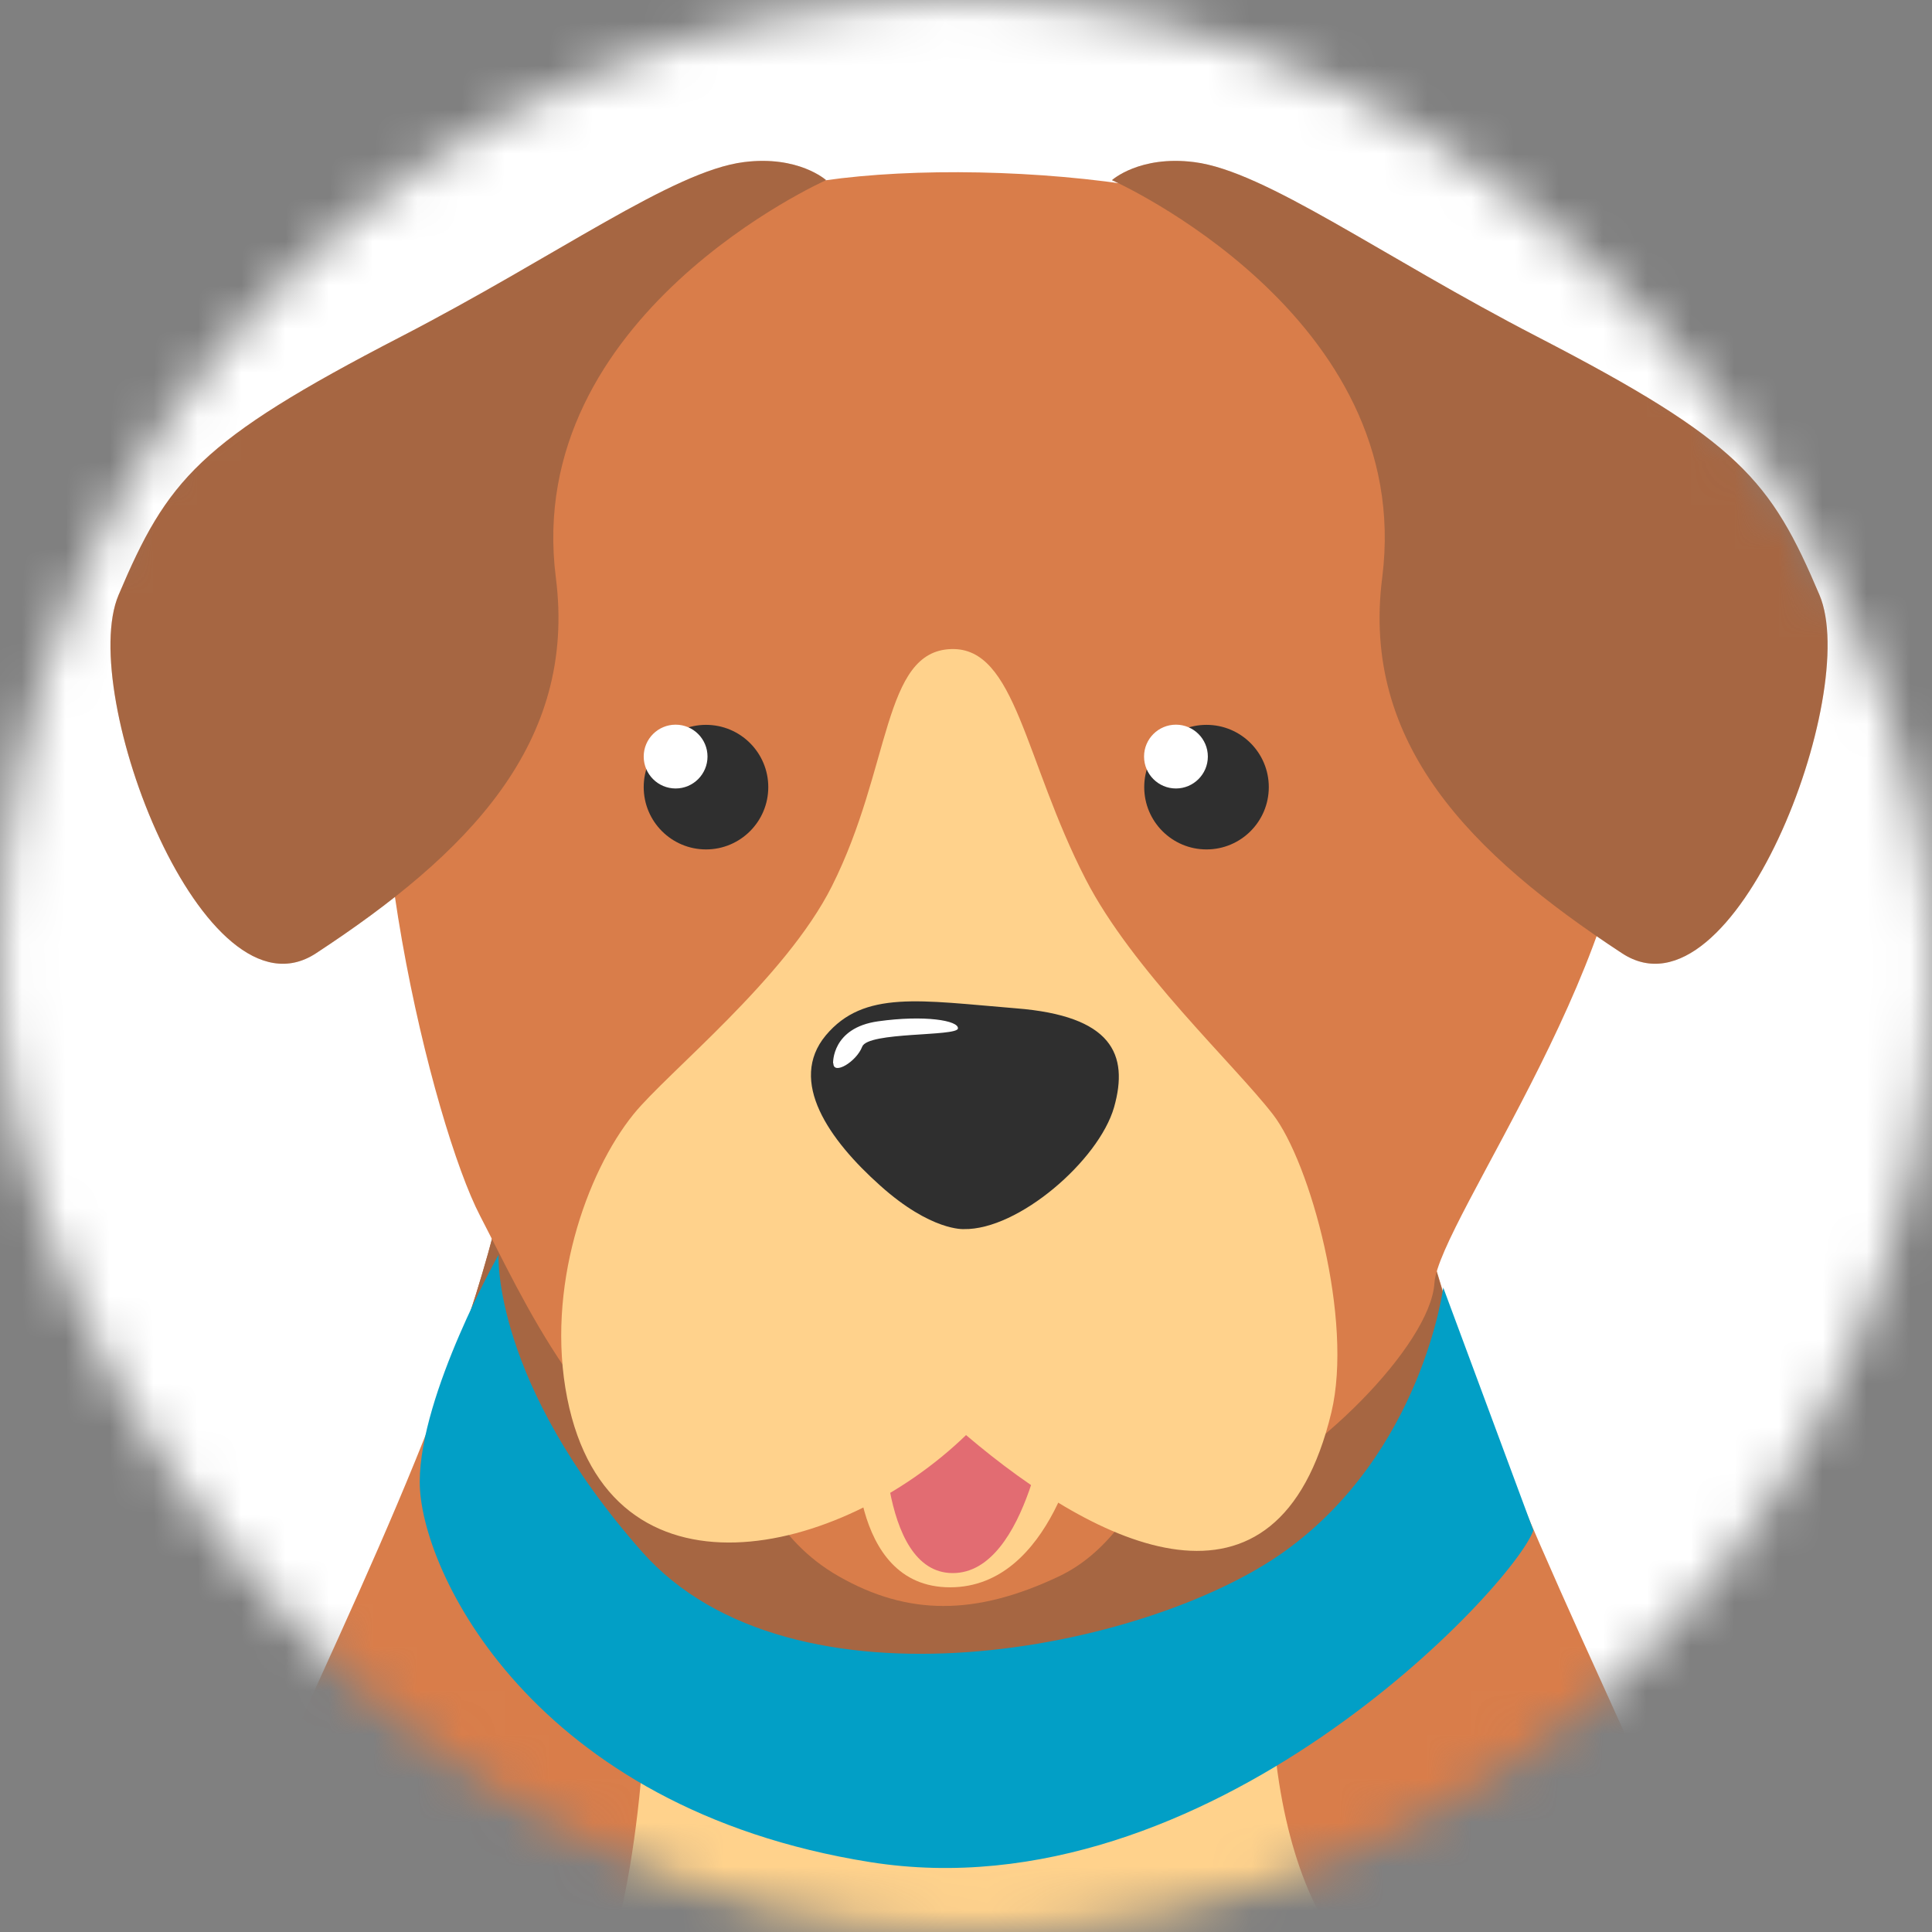 <svg width="44" height="44" viewBox="0 0 44 44" fill="none" xmlns="http://www.w3.org/2000/svg">
<rect x="0" y="0" width="44" height="44" fill="#808080" stroke="none"/>
<mask id="mask0_6438_16340" style="mask-type:alpha" maskUnits="userSpaceOnUse" x="0" y="0" width="44" height="44">
<rect width="44" height="44" rx="22" fill="white"/>
</mask>
<g mask="url(#mask0_6438_16340)">
<rect width="44" height="44" fill="white"/>
<path d="M12.467 35.731C16.454 17.966 27.028 16.811 31.251 35.776C35.112 53.109 8.478 53.495 12.467 35.731Z" fill="#FFD28C"/>
<path d="M6.808 39.282C8.039 36.568 9.271 33.9 10.214 31.315C11.126 28.822 11.779 26.405 11.909 24.109C11.909 24.109 12.996 26.869 13.832 30.503C14.364 32.807 14.797 35.467 14.782 38.006C14.775 38.896 14.722 39.763 14.592 40.599C13.202 55.311 4.089 43.682 6.808 39.282Z" fill="#D97D4A"/>
<path d="M29.13 40.599C29.023 39.921 28.97 39.223 28.947 38.516C28.864 35.832 29.32 32.958 29.89 30.503C30.726 26.869 31.814 24.109 31.814 24.109C31.943 26.375 32.574 28.753 33.471 31.202C34.42 33.824 35.666 36.53 36.914 39.282C39.621 45.254 30.604 49.968 29.13 40.599Z" fill="#D97D4A"/>
<path d="M11.905 24.113C11.905 24.113 12.992 26.872 13.828 30.506C15.12 26.234 16.762 22.524 18.937 20.176L21.855 20.031L24.775 20.176C26.949 22.524 28.591 26.234 29.883 30.506C30.719 26.872 31.807 24.113 31.807 24.113C31.936 26.379 32.567 28.757 33.464 31.205C32.977 32.619 32.247 34.261 31.251 35.782C30.606 36.777 29.837 37.719 28.94 38.518C26.918 40.319 24.243 41.398 20.769 40.646C18.284 40.106 16.323 39.179 14.779 38.008C13.867 37.324 13.107 36.556 12.469 35.736C11.396 34.352 10.675 32.831 10.211 31.319C11.123 28.826 11.777 26.408 11.905 24.113Z" fill="#D97D4A"/>
<path d="M11.905 24.113C11.905 24.113 12.992 26.872 13.828 30.506C15.12 26.234 16.762 22.524 18.937 20.176L21.855 20.031L24.775 20.176C26.949 22.524 28.591 26.234 29.883 30.506C30.719 26.872 31.807 24.113 31.807 24.113C31.936 26.379 32.567 28.757 33.464 31.205C32.977 32.619 32.247 34.261 31.251 35.782C30.606 36.777 29.837 37.719 28.94 38.518C26.918 40.319 24.243 41.398 20.769 40.646C18.284 40.106 16.323 39.179 14.779 38.008C13.867 37.324 13.107 36.556 12.469 35.736C11.396 34.352 10.675 32.831 10.211 31.319C11.123 28.826 11.777 26.408 11.905 24.113Z" fill="#2F2F2F" fill-opacity="0.3"/>
<path d="M9.001 13.533C7.91 17.759 9.861 25.631 10.934 27.691C11.899 29.544 13.363 32.906 16.18 34.174C18.996 35.443 25.72 35.02 27.811 34.174C29.901 33.328 32.577 30.633 32.668 29.223C32.759 27.815 37.534 21.424 37.08 17.127C36.626 12.83 34.264 8.531 29.652 5.421C27.176 3.751 19.337 3.481 16.907 4.587C12.097 6.777 10.092 9.307 9.001 13.533Z" fill="#D97D4A"/>
<path d="M16.747 30.206C16.747 30.206 16.204 34.248 19.104 35.901C20.669 36.793 22.206 36.807 24.12 35.899C26.237 34.894 27.008 31.642 27.008 30.188L16.747 30.206Z" fill="#D97D4A"/>
<path d="M19.492 32.684H24.612C24.612 32.684 23.983 36.15 21.637 36.15C19.292 36.15 19.492 32.684 19.492 32.684Z" fill="#FFD28C"/>
<path d="M20.12 32.055H23.889C23.889 32.055 23.425 35.826 21.699 35.826C19.973 35.826 20.12 32.055 20.12 32.055Z" fill="#E26C72"/>
<path d="M24.728 20.029C23.328 17.311 23.137 14.738 21.665 14.782C20.097 14.828 20.303 17.481 18.946 20.182C17.887 22.29 15.194 24.427 14.427 25.377C13.351 26.709 12.423 29.349 12.918 31.843C13.886 36.715 19.145 35.451 22.001 32.683C24.994 35.228 29.094 37.27 30.321 32.167C30.825 30.064 29.84 26.476 28.988 25.377C28.096 24.226 25.787 22.086 24.728 20.029Z" fill="#FFD28C"/>
<path d="M21.951 27.992C21.951 27.992 21.208 28.043 20.047 27.002C18.88 25.961 17.942 24.623 18.805 23.582C19.675 22.541 20.962 22.787 23.141 22.964C25.32 23.136 25.715 24.005 25.372 25.218C25.023 26.43 23.192 28.015 21.951 27.992Z" fill="#2F2F2F"/>
<path d="M18.973 24.215C18.973 24.215 18.939 23.408 19.997 23.26C21.055 23.111 21.844 23.242 21.816 23.425C21.781 23.609 19.768 23.494 19.636 23.837C19.505 24.181 18.979 24.495 18.979 24.215H18.973Z" fill="white"/>
<path d="M12.659 13.154C13.142 16.935 10.651 19.446 7.196 21.711C4.646 23.382 1.752 15.789 2.7 13.552C3.81 10.934 4.523 10.05 9.128 7.669C12.684 5.831 15.317 3.898 16.939 3.692C18.186 3.533 18.814 4.103 18.814 4.103C18.814 4.103 11.898 7.175 12.659 13.154Z" fill="#D97D4A"/>
<path d="M12.659 13.154C13.142 16.935 10.651 19.446 7.196 21.711C4.646 23.382 1.752 15.789 2.7 13.552C3.81 10.934 4.523 10.05 9.128 7.669C12.684 5.831 15.317 3.898 16.939 3.692C18.186 3.533 18.814 4.103 18.814 4.103C18.814 4.103 11.898 7.175 12.659 13.154Z" fill="#2F2F2F" fill-opacity="0.3"/>
<path d="M31.479 13.154C30.996 16.935 33.487 19.446 36.942 21.711C39.492 23.382 42.386 15.789 41.438 13.552C40.328 10.934 39.615 10.05 35.011 7.669C31.454 5.831 28.821 3.898 27.199 3.692C25.952 3.533 25.324 4.103 25.324 4.103C25.324 4.103 32.24 7.175 31.479 13.154Z" fill="#D97D4A"/>
<path d="M31.479 13.154C30.996 16.935 33.487 19.446 36.942 21.711C39.492 23.382 42.386 15.789 41.438 13.552C40.328 10.934 39.615 10.05 35.011 7.669C31.454 5.831 28.821 3.898 27.199 3.692C25.952 3.533 25.324 4.103 25.324 4.103C25.324 4.103 32.24 7.175 31.479 13.154Z" fill="#2F2F2F" fill-opacity="0.3"/>
<path d="M16.079 19.345C16.862 19.345 17.497 18.71 17.497 17.926C17.497 17.143 16.862 16.508 16.079 16.508C15.295 16.508 14.66 17.143 14.66 17.926C14.66 18.71 15.295 19.345 16.079 19.345Z" fill="#2F2F2F"/>
<path d="M15.387 17.957C15.788 17.957 16.113 17.631 16.113 17.23C16.113 16.829 15.788 16.504 15.387 16.504C14.985 16.504 14.66 16.829 14.66 17.23C14.66 17.631 14.985 17.957 15.387 17.957Z" fill="white"/>
<path d="M27.477 19.345C28.261 19.345 28.896 18.71 28.896 17.926C28.896 17.143 28.261 16.508 27.477 16.508C26.694 16.508 26.059 17.143 26.059 17.926C26.059 18.71 26.694 19.345 27.477 19.345Z" fill="#2F2F2F"/>
<path d="M26.781 17.957C27.182 17.957 27.508 17.631 27.508 17.23C27.508 16.829 27.182 16.504 26.781 16.504C26.38 16.504 26.055 16.829 26.055 17.23C26.055 17.631 26.38 17.957 26.781 17.957Z" fill="white"/>
<path d="M34.921 34.852C34.493 36.097 27.524 43.631 19.822 42.409C12.119 41.186 9.552 35.746 9.559 33.743C9.566 31.741 11.354 28.578 11.354 28.578C11.354 28.578 11.204 31.466 14.615 35.333C18.027 39.2 26.12 37.58 29.253 35.333C32.386 33.086 32.869 29.323 32.869 29.323" fill="#029FC6"/>
</g>
</svg>
